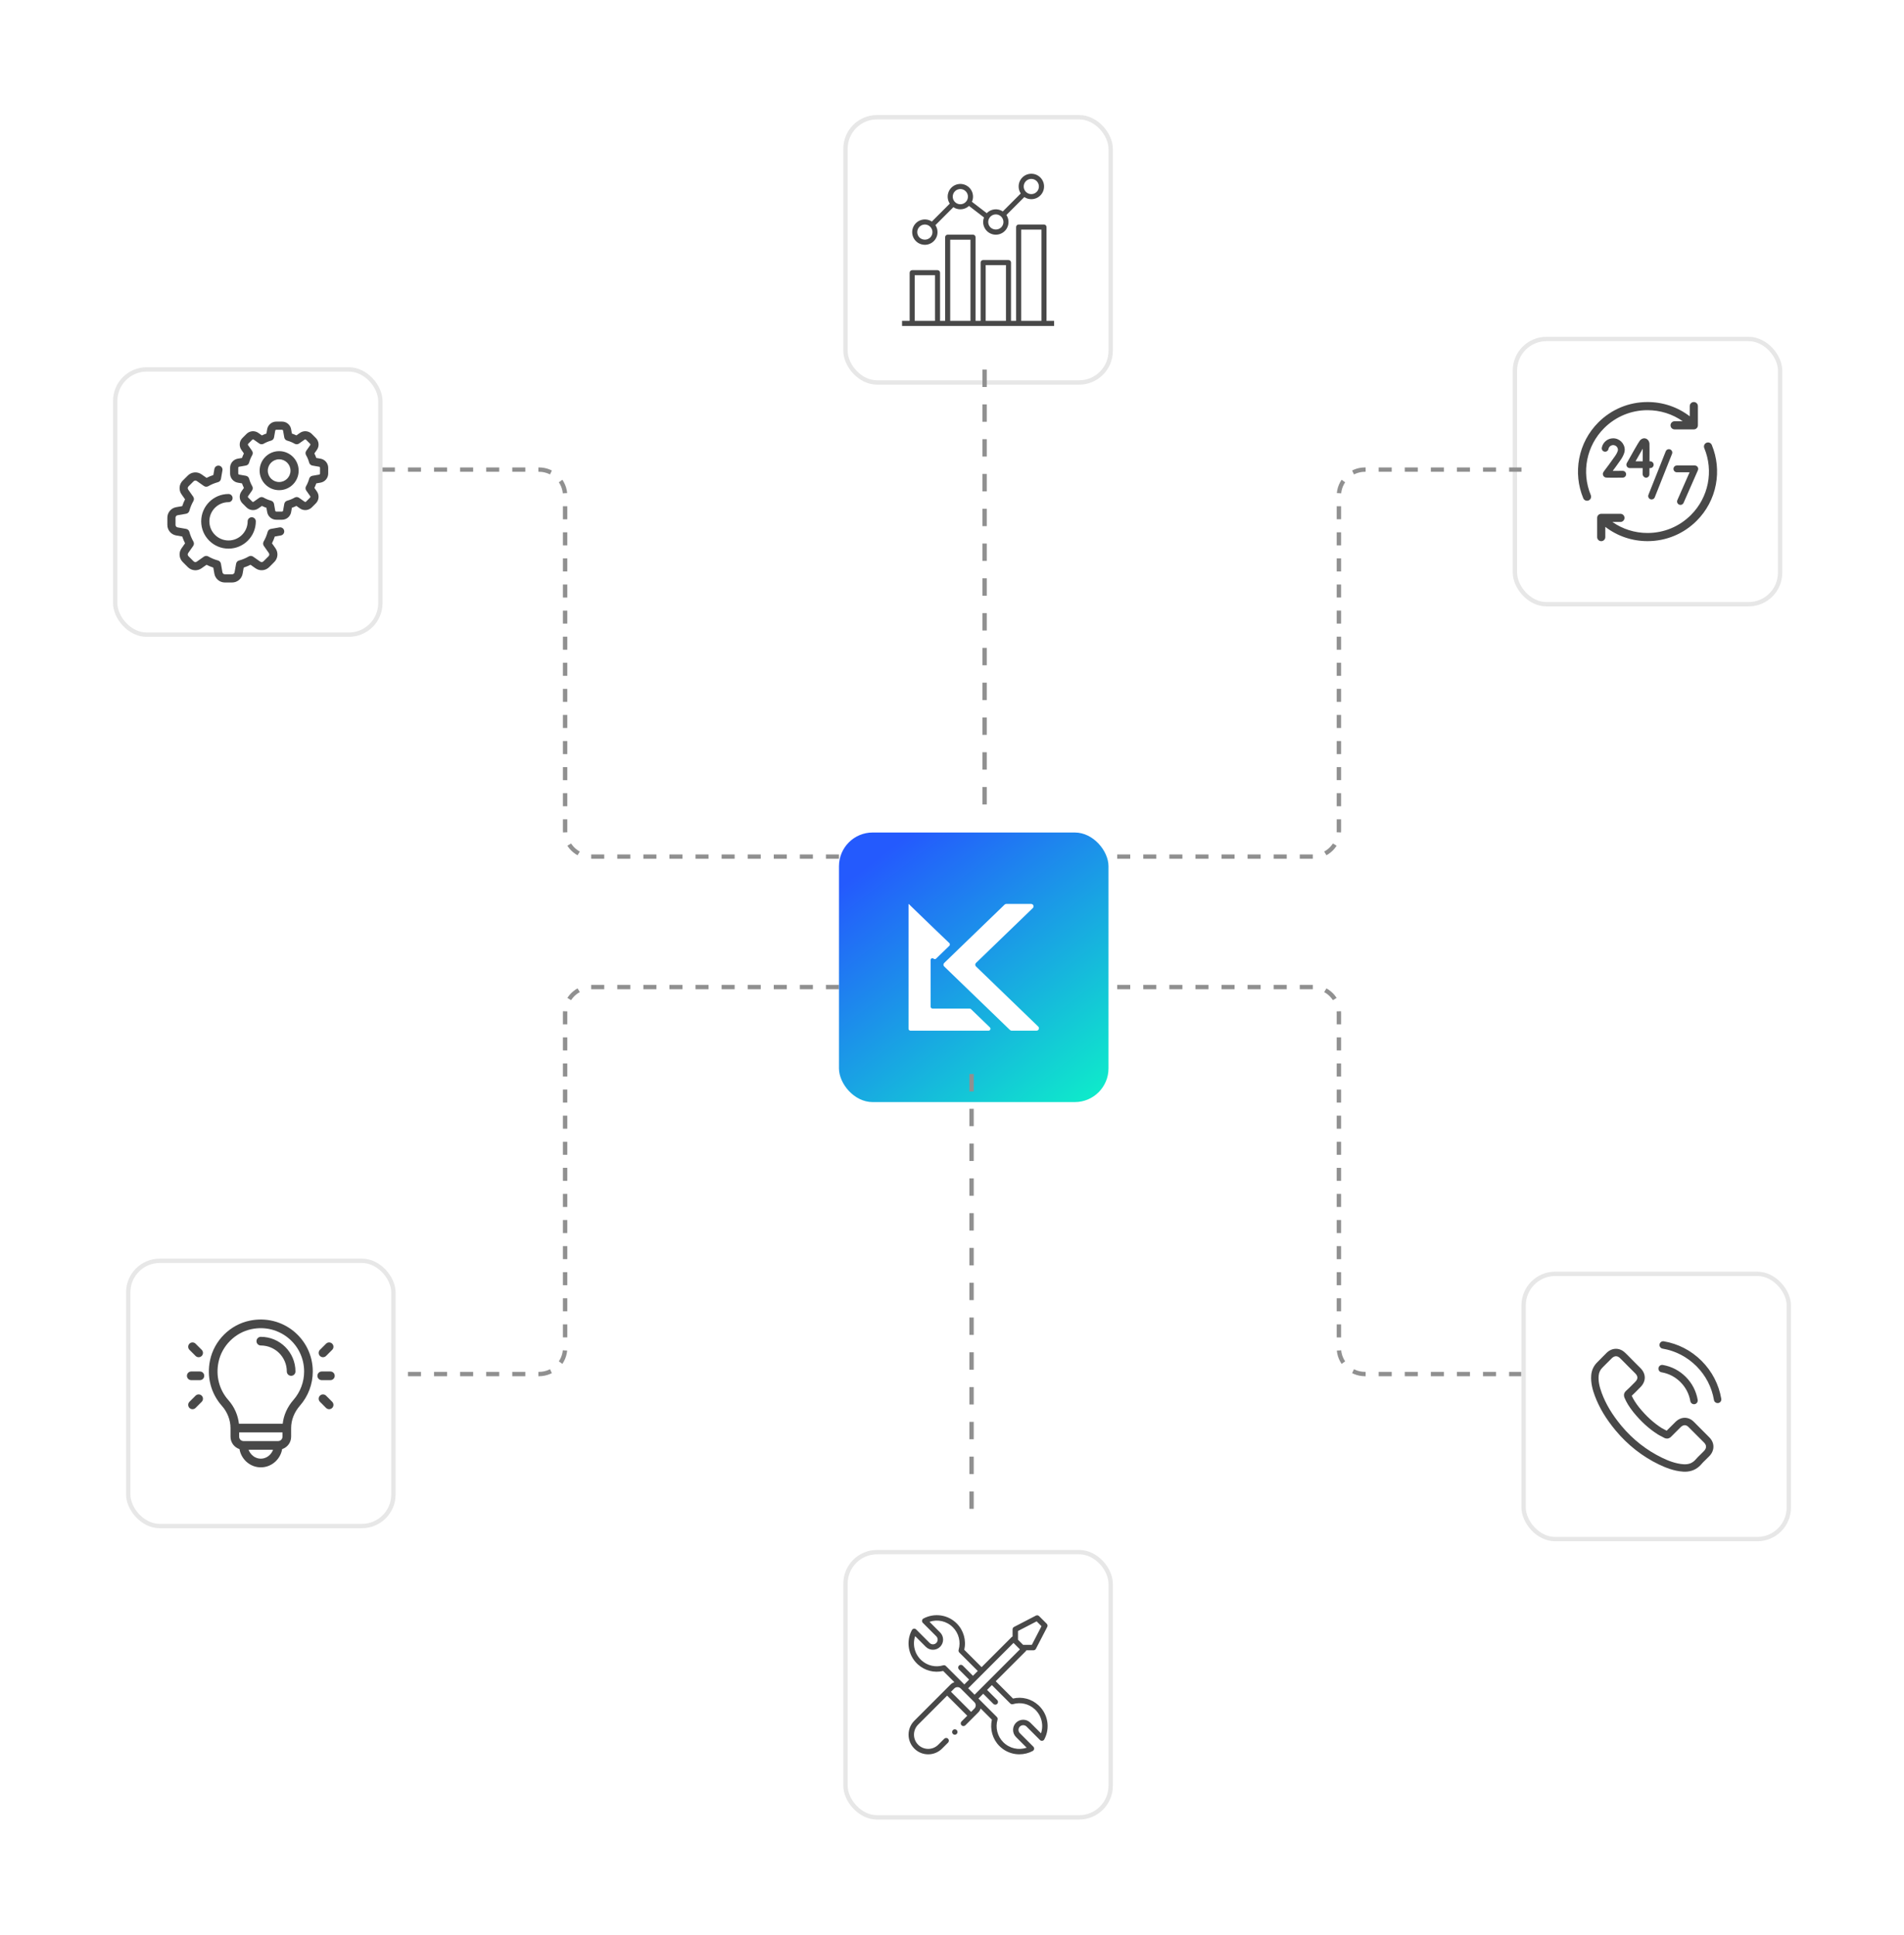 <svg width="438" height="445" viewBox="0 0 438 445" fill="none" xmlns="http://www.w3.org/2000/svg">
<g filter="url(#filter0_d_105_4569)">
<rect x="26" y="78" width="62" height="62" rx="7.75" fill="white"/>
<rect x="26.5" y="78.5" width="61" height="61" rx="7.25" stroke="#E7E7E7"/>
<g clip-path="url(#clip0_105_4569)">
<path d="M57.909 112.495C57.39 112.495 56.97 112.915 56.97 113.434C56.969 115.866 54.998 117.837 52.566 117.837C50.134 117.836 48.163 115.865 48.163 113.433C48.164 111.001 50.135 109.03 52.566 109.03C53.085 109.03 53.506 108.61 53.506 108.091C53.506 107.572 53.085 107.151 52.566 107.151C49.098 107.154 46.286 109.965 46.284 113.434C46.284 116.904 49.096 119.717 52.566 119.717C56.036 119.717 58.849 116.904 58.849 113.434C58.849 112.915 58.428 112.495 57.909 112.495Z" fill="#484848"/>
<path d="M65.373 115.595C65.283 115.084 64.796 114.742 64.285 114.832L62.319 115.177C61.959 115.24 61.669 115.505 61.574 115.858C61.364 116.636 61.054 117.384 60.651 118.082C60.467 118.399 60.485 118.794 60.696 119.093L61.843 120.729C62.004 120.957 61.977 121.267 61.78 121.464L60.6 122.643C60.404 122.84 60.094 122.867 59.866 122.707L58.231 121.56C57.931 121.349 57.536 121.331 57.219 121.515C56.521 121.918 55.774 122.228 54.995 122.438C54.643 122.533 54.377 122.823 54.314 123.183L53.965 125.147C53.917 125.421 53.679 125.621 53.401 125.621H51.732C51.453 125.621 51.215 125.421 51.167 125.147L50.823 123.181C50.76 122.822 50.494 122.531 50.141 122.436C49.363 122.227 48.615 121.917 47.917 121.514C47.6 121.33 47.205 121.347 46.905 121.558L45.273 122.705C45.045 122.866 44.735 122.839 44.538 122.642L43.358 121.462C43.162 121.266 43.135 120.956 43.294 120.728L44.442 119.093C44.653 118.793 44.67 118.398 44.486 118.081C44.083 117.383 43.773 116.636 43.564 115.857C43.469 115.505 43.178 115.239 42.819 115.176L40.853 114.831C40.579 114.784 40.379 114.546 40.379 114.268V112.6C40.379 112.321 40.579 112.083 40.853 112.035L42.819 111.691C43.178 111.628 43.469 111.362 43.564 111.009C43.773 110.23 44.083 109.482 44.486 108.783C44.67 108.466 44.653 108.071 44.442 107.772L43.295 106.141C43.134 105.913 43.161 105.603 43.358 105.406L44.538 104.226C44.735 104.029 45.045 104.002 45.273 104.163L46.908 105.31C47.208 105.521 47.603 105.539 47.92 105.355C48.618 104.952 49.366 104.642 50.144 104.432C50.497 104.337 50.763 104.047 50.826 103.687L51.17 101.721C51.26 101.21 50.918 100.724 50.407 100.634C49.896 100.544 49.409 100.886 49.32 101.397L49.075 102.792C48.54 102.969 48.018 103.186 47.515 103.442L46.355 102.628C45.381 101.943 44.054 102.058 43.213 102.902L42.029 104.078C41.186 104.92 41.071 106.246 41.756 107.22L42.57 108.38C42.314 108.883 42.096 109.405 41.92 109.941L40.525 110.185C39.353 110.391 38.499 111.41 38.5 112.6V114.268C38.498 115.459 39.354 116.479 40.528 116.683L41.922 116.928C42.099 117.464 42.317 117.986 42.573 118.489L41.756 119.648C41.071 120.623 41.187 121.949 42.03 122.791L43.21 123.97C44.052 124.813 45.378 124.929 46.352 124.243L47.509 123.429C48.011 123.685 48.533 123.903 49.069 124.08L49.313 125.474C49.519 126.648 50.54 127.504 51.732 127.5H53.401C54.592 127.502 55.611 126.645 55.816 125.472L56.06 124.077C56.596 123.9 57.118 123.682 57.621 123.426L58.781 124.24C59.756 124.926 61.082 124.81 61.923 123.966L63.104 122.786C63.947 121.945 64.062 120.619 63.377 119.644L62.565 118.488C62.82 117.985 63.038 117.463 63.215 116.928L64.61 116.683C65.121 116.593 65.462 116.106 65.373 115.595Z" fill="#484848"/>
<path d="M73.737 99.027L72.754 98.855C72.631 98.501 72.486 98.155 72.32 97.818L72.898 97.004C73.494 96.157 73.394 95.004 72.661 94.273L71.73 93.34C70.998 92.606 69.844 92.505 68.996 93.102L68.179 93.675C67.843 93.509 67.496 93.364 67.142 93.241L66.973 92.263C66.795 91.242 65.908 90.498 64.873 90.5H63.558C62.523 90.499 61.636 91.243 61.459 92.263L61.286 93.246C60.932 93.369 60.585 93.514 60.249 93.68L59.432 93.102C58.585 92.506 57.432 92.606 56.701 93.339L55.771 94.27C55.037 95.002 54.936 96.156 55.533 97.004L56.106 97.821C55.94 98.157 55.795 98.504 55.672 98.858L54.693 99.027C53.673 99.205 52.929 100.091 52.931 101.127V102.441C52.929 103.477 53.673 104.364 54.693 104.542L55.675 104.714C55.798 105.068 55.943 105.415 56.109 105.751L55.535 106.568C54.939 107.415 55.039 108.567 55.771 109.299L56.701 110.229C57.432 110.962 58.585 111.062 59.432 110.466L60.252 109.893C60.588 110.059 60.934 110.204 61.289 110.327L61.462 111.31C61.639 112.33 62.526 113.073 63.561 113.072H64.876C65.911 113.072 66.796 112.327 66.973 111.306L67.145 110.324C67.499 110.201 67.845 110.056 68.182 109.89L68.996 110.467C69.844 111.064 70.998 110.963 71.73 110.229L72.66 109.298C73.392 108.567 73.493 107.415 72.898 106.568L72.324 105.748C72.49 105.412 72.635 105.065 72.757 104.711L73.74 104.538C74.758 104.359 75.5 103.475 75.5 102.442V101.127C75.502 100.092 74.757 99.205 73.737 99.027ZM73.621 102.444C73.621 102.567 73.533 102.672 73.412 102.693L71.863 102.964C71.503 103.027 71.213 103.293 71.118 103.646C70.957 104.242 70.719 104.816 70.41 105.351C70.227 105.668 70.244 106.063 70.455 106.362L71.359 107.652C71.43 107.752 71.418 107.889 71.331 107.975L70.402 108.905C70.314 108.989 70.179 108.998 70.08 108.928L68.789 108.024C68.489 107.813 68.094 107.796 67.777 107.98C67.242 108.289 66.669 108.526 66.072 108.687C65.72 108.783 65.456 109.074 65.394 109.434L65.122 110.983C65.101 111.104 64.996 111.192 64.873 111.192H63.558C63.435 111.192 63.331 111.104 63.309 110.983L63.037 109.434C62.974 109.074 62.708 108.783 62.355 108.689C61.759 108.528 61.185 108.29 60.65 107.981C60.333 107.797 59.938 107.815 59.638 108.026L58.353 108.928C58.252 108.998 58.116 108.986 58.029 108.9L57.1 107.97C57.013 107.884 57.001 107.747 57.072 107.646L57.975 106.357C58.187 106.058 58.204 105.663 58.02 105.346C57.711 104.811 57.473 104.237 57.313 103.641C57.217 103.289 56.926 103.025 56.566 102.963L55.017 102.691C54.896 102.67 54.808 102.565 54.808 102.443L54.809 101.127C54.809 101.005 54.897 100.9 55.018 100.879L56.566 100.606C56.926 100.543 57.217 100.278 57.311 99.925C57.472 99.328 57.71 98.755 58.019 98.22C58.203 97.903 58.185 97.508 57.974 97.208L57.072 95.92C57.002 95.82 57.014 95.683 57.1 95.596L58.031 94.666C58.117 94.579 58.254 94.567 58.354 94.638L59.643 95.542C59.942 95.753 60.337 95.77 60.654 95.587C61.19 95.278 61.763 95.04 62.359 94.879C62.712 94.784 62.978 94.494 63.041 94.134L63.312 92.585C63.334 92.466 63.437 92.38 63.558 92.379H64.873C64.995 92.379 65.1 92.467 65.121 92.588L65.393 94.137C65.456 94.497 65.722 94.787 66.074 94.882C66.671 95.043 67.244 95.281 67.779 95.59C68.096 95.773 68.491 95.756 68.791 95.545L70.08 94.641C70.18 94.57 70.317 94.582 70.404 94.669L71.334 95.599C71.418 95.686 71.429 95.821 71.359 95.92L70.455 97.211C70.244 97.511 70.227 97.906 70.41 98.223C70.719 98.758 70.957 99.331 71.118 99.928C71.213 100.28 71.503 100.546 71.863 100.609L73.412 100.881C73.533 100.902 73.621 101.007 73.621 101.13V102.444Z" fill="#484848"/>
<path d="M64.215 97.297C61.736 97.297 59.727 99.306 59.727 101.785C59.729 104.263 61.737 106.271 64.215 106.273C66.694 106.273 68.703 104.264 68.703 101.785C68.703 99.306 66.694 97.297 64.215 97.297ZM64.215 104.395C62.774 104.395 61.605 103.226 61.605 101.785C61.605 100.343 62.773 99.174 64.215 99.172V99.175C65.656 99.175 66.825 100.344 66.825 101.785C66.825 103.226 65.656 104.395 64.215 104.395Z" fill="#484848"/>
</g>
</g>
<g filter="url(#filter1_d_105_4569)">
<rect x="348" y="71" width="62" height="62" rx="7.75" fill="white"/>
<rect x="348.5" y="71.5" width="61" height="61" rx="7.25" stroke="#E7E7E7"/>
<g clip-path="url(#clip1_105_4569)">
<path d="M386.264 109.59C386.659 109.764 387.12 109.584 387.293 109.189L390.59 101.689C390.817 101.173 390.439 100.594 389.875 100.594H385.749C385.318 100.594 384.968 100.944 384.968 101.375C384.968 101.806 385.318 102.156 385.749 102.156H388.678L385.863 108.561C385.689 108.956 385.869 109.417 386.264 109.59Z" fill="#484848"/>
<path d="M378.583 103.399C378.623 103.406 378.636 103.406 378.65 103.406C379.078 103.406 379.428 103.061 379.431 102.632C379.434 102.366 379.438 101.841 379.443 101.193H379.626C380.062 101.193 380.415 100.835 380.407 100.397C380.399 99.967 380.03 99.63 379.6 99.63H379.453C379.464 97.815 379.47 95.849 379.447 95.58C379.4 95.008 379.058 94.542 378.576 94.393C378.1 94.245 377.591 94.432 377.216 94.893C376.906 95.273 375.194 98.318 374.238 100.031C373.948 100.552 374.325 101.193 374.921 101.193H377.88C377.877 101.663 377.873 102.116 377.87 102.529C377.866 102.953 378.166 103.32 378.583 103.399ZM376.243 99.63C376.867 98.513 377.478 97.44 377.9 96.724C377.901 97.468 377.897 98.529 377.89 99.63H376.243Z" fill="#484848"/>
<path d="M371.521 98.441C370.355 100.107 369.659 101.018 369.285 101.507C368.822 102.113 368.63 102.364 368.765 102.8C368.843 103.056 369.036 103.251 369.295 103.338C369.399 103.372 369.505 103.408 370.932 103.408C371.492 103.408 372.255 103.402 373.301 103.389C373.732 103.384 374.077 103.03 374.072 102.598C374.067 102.167 373.711 101.823 373.281 101.827C372.497 101.837 371.663 101.843 370.991 101.844C371.403 101.294 371.99 100.494 372.801 99.337C373.267 98.671 373.571 98.042 373.704 97.468C373.724 97.354 373.756 97.123 373.76 97.007C373.76 95.539 372.565 94.344 371.097 94.344C369.827 94.344 368.728 95.247 368.483 96.492C368.4 96.915 368.676 97.326 369.099 97.409C369.522 97.492 369.933 97.216 370.016 96.793C370.117 96.279 370.572 95.906 371.097 95.906C371.689 95.906 372.174 96.377 372.197 96.964L372.173 97.15C372.08 97.521 371.861 97.955 371.521 98.441Z" fill="#484848"/>
<path d="M393.786 95.876C393.589 95.397 393.041 95.169 392.562 95.367C392.083 95.565 391.856 96.113 392.053 96.592C394.242 101.888 393.038 107.929 388.986 111.98C386.318 114.648 382.771 116.117 378.998 116.117C376.066 116.117 373.271 115.229 370.919 113.581H372.768C373.286 113.581 373.706 113.161 373.706 112.643C373.706 112.125 373.286 111.706 372.768 111.706H368.349C367.831 111.706 367.412 112.125 367.412 112.643V117.063C367.412 117.58 367.831 118 368.349 118C368.867 118 369.287 117.58 369.287 117.063V114.709C372.062 116.838 375.441 117.992 378.999 117.992C383.272 117.992 387.29 116.328 390.312 113.306C392.592 111.026 394.115 108.153 394.715 104.997C395.301 101.917 394.98 98.763 393.786 95.876Z" fill="#484848"/>
<path d="M365.949 107.407C363.757 102.109 364.96 96.066 369.013 92.012C371.681 89.344 375.228 87.875 379.001 87.875C381.939 87.875 384.738 88.766 387.093 90.419H385.231C384.714 90.419 384.294 90.839 384.294 91.357C384.294 91.875 384.714 92.294 385.231 92.294H389.651C390.169 92.294 390.588 91.875 390.588 91.357V86.938C390.588 86.42 390.169 86 389.651 86C389.133 86 388.713 86.42 388.713 86.938V89.283C385.937 87.154 382.558 86 379.001 86C374.728 86 370.71 87.664 367.688 90.686C365.407 92.967 363.884 95.842 363.284 98.999C362.699 102.08 363.021 105.235 364.216 108.124C364.414 108.602 364.963 108.83 365.441 108.632C365.919 108.434 366.147 107.885 365.949 107.407Z" fill="#484848"/>
<path d="M379.648 108.351C380.049 108.51 380.504 108.315 380.663 107.914L384.64 97.914C384.8 97.513 384.604 97.058 384.203 96.899C383.802 96.74 383.348 96.935 383.189 97.336L379.211 107.336C379.052 107.737 379.248 108.191 379.648 108.351Z" fill="#484848"/>
</g>
</g>
<path d="M245 197H302C305.314 197 308 194.314 308 191V114C308 110.686 310.686 108 314 108H350" stroke="#909090" stroke-dasharray="3 3"/>
<path d="M245 227H302C305.314 227 308 229.686 308 233V310C308 313.314 310.686 316 314 316H350" stroke="#909090" stroke-dasharray="3 3"/>
<path d="M193 197H136C132.686 197 130 194.314 130 191V114C130 110.686 127.314 108 124 108H88" stroke="#909090" stroke-dasharray="3 3"/>
<path d="M193 227H136C132.686 227 130 229.686 130 233V310C130 313.314 127.314 316 124 316H88" stroke="#909090" stroke-dasharray="3 3"/>
<g filter="url(#filter2_d_105_4569)">
<rect x="193" y="185" width="62" height="62" rx="7.75" fill="url(#paint0_linear_105_4569)"/>
<path d="M227.711 229.813C227.774 229.874 227.818 229.954 227.837 230.04C227.855 230.126 227.847 230.216 227.814 230.298C227.781 230.38 227.724 230.451 227.651 230.5C227.577 230.55 227.491 230.576 227.403 230.576H209.444C209.326 230.576 209.213 230.529 209.13 230.446C209.047 230.363 209 230.25 209 230.132V201.442C209 201.438 209.002 201.433 209.005 201.429C209.009 201.426 209.014 201.424 209.019 201.424C209.021 201.424 209.023 201.424 209.026 201.425C209.028 201.426 209.03 201.427 209.032 201.429L214.083 206.31L214.728 206.93L218.377 210.425C218.42 210.467 218.454 210.516 218.478 210.571C218.501 210.626 218.513 210.685 218.513 210.745C218.513 210.805 218.501 210.864 218.478 210.919C218.454 210.974 218.42 211.023 218.377 211.065L215.328 214.014C215.253 214.087 215.153 214.128 215.048 214.128C214.944 214.129 214.843 214.09 214.767 214.019C214.709 213.965 214.637 213.928 214.558 213.915C214.48 213.901 214.4 213.911 214.327 213.942C214.254 213.974 214.193 214.026 214.149 214.092C214.105 214.159 214.082 214.236 214.082 214.316V225.05C214.082 225.108 214.094 225.166 214.116 225.22C214.138 225.274 214.171 225.323 214.212 225.364C214.254 225.405 214.303 225.438 214.356 225.46C214.41 225.482 214.468 225.494 214.526 225.494H223.057C223.172 225.494 223.282 225.538 223.365 225.618L227.711 229.813Z" fill="white"/>
<path d="M238.83 229.622C239.188 229.969 238.943 230.576 238.444 230.576H232.722C232.578 230.576 232.44 230.52 232.336 230.42L227.232 225.495L220.441 218.938L217.2 215.807C217.146 215.755 217.104 215.693 217.074 215.625C217.045 215.556 217.03 215.482 217.03 215.408C217.03 215.333 217.045 215.259 217.074 215.191C217.104 215.122 217.146 215.06 217.2 215.008L220.447 211.871L231.103 201.581C231.206 201.481 231.345 201.426 231.488 201.426H237.204C237.704 201.426 237.949 202.033 237.59 202.38L224.514 215.002C224.46 215.054 224.418 215.116 224.388 215.184C224.359 215.253 224.344 215.327 224.344 215.401C224.344 215.476 224.359 215.55 224.388 215.618C224.418 215.687 224.46 215.749 224.514 215.801L234.552 225.495L238.83 229.622Z" fill="white"/>
</g>
<g filter="url(#filter3_d_105_4569)">
<rect x="350" y="286" width="62" height="62" rx="7.75" fill="white"/>
<rect x="350.5" y="286.5" width="61" height="61" rx="7.25" stroke="#E7E7E7"/>
<g clip-path="url(#clip2_105_4569)">
<path d="M389.71 320.584C389.095 319.945 388.355 319.603 387.569 319.603C386.791 319.603 386.044 319.938 385.404 320.578L383.403 322.572C383.239 322.484 383.074 322.401 382.916 322.319C382.688 322.205 382.472 322.097 382.289 321.983C380.415 320.793 378.711 319.242 377.078 317.235C376.286 316.234 375.755 315.392 375.368 314.537C375.887 314.062 376.369 313.568 376.837 313.094C377.015 312.916 377.192 312.733 377.369 312.555C378.699 311.226 378.699 309.504 377.369 308.174L375.641 306.445C375.444 306.249 375.242 306.046 375.052 305.844C374.672 305.451 374.273 305.046 373.861 304.666C373.247 304.058 372.513 303.735 371.74 303.735C370.968 303.735 370.221 304.058 369.587 304.666C369.581 304.672 369.581 304.672 369.575 304.679L367.422 306.851C366.612 307.661 366.149 308.649 366.048 309.795C365.896 311.644 366.441 313.366 366.858 314.493C367.884 317.26 369.416 319.824 371.702 322.572C374.476 325.884 377.812 328.499 381.624 330.341C383.08 331.031 385.024 331.848 387.196 331.987C387.329 331.994 387.468 332 387.595 332C389.057 332 390.286 331.475 391.248 330.43C391.255 330.417 391.267 330.411 391.274 330.398C391.603 329.999 391.983 329.638 392.382 329.252C392.654 328.993 392.932 328.72 393.205 328.435C393.832 327.783 394.161 327.023 394.161 326.245C394.161 325.459 393.825 324.706 393.186 324.073L389.71 320.584ZM391.976 327.251C391.97 327.251 391.97 327.258 391.976 327.251C391.729 327.517 391.476 327.758 391.204 328.024C390.792 328.416 390.374 328.828 389.982 329.29C389.342 329.974 388.589 330.297 387.601 330.297C387.506 330.297 387.405 330.297 387.31 330.291C385.429 330.17 383.682 329.436 382.371 328.809C378.787 327.074 375.641 324.611 373.026 321.489C370.866 318.887 369.423 316.481 368.467 313.898C367.878 312.321 367.663 311.093 367.758 309.934C367.821 309.193 368.106 308.579 368.631 308.054L370.79 305.894C371.101 305.603 371.43 305.445 371.753 305.445C372.152 305.445 372.475 305.686 372.677 305.888C372.684 305.894 372.69 305.901 372.696 305.907C373.083 306.268 373.45 306.642 373.836 307.041C374.032 307.243 374.235 307.446 374.438 307.655L376.166 309.383C376.837 310.054 376.837 310.675 376.166 311.346C375.982 311.53 375.805 311.713 375.622 311.891C375.09 312.435 374.583 312.942 374.032 313.436C374.02 313.448 374.007 313.455 374.001 313.467C373.456 314.012 373.557 314.544 373.671 314.904C373.678 314.923 373.684 314.942 373.69 314.961C374.14 316.051 374.773 317.076 375.736 318.298L375.742 318.305C377.489 320.457 379.332 322.135 381.364 323.421C381.624 323.585 381.89 323.718 382.143 323.845C382.371 323.959 382.586 324.066 382.77 324.18C382.795 324.193 382.821 324.212 382.846 324.225C383.061 324.332 383.264 324.383 383.473 324.383C383.998 324.383 384.328 324.054 384.435 323.946L386.601 321.781C386.816 321.565 387.158 321.306 387.557 321.306C387.949 321.306 388.272 321.553 388.469 321.768C388.475 321.774 388.475 321.774 388.481 321.781L391.97 325.269C392.622 325.915 392.622 326.58 391.976 327.251Z" fill="#484848"/>
<path d="M382.213 309.136C383.872 309.415 385.379 310.2 386.582 311.403C387.785 312.606 388.564 314.113 388.848 315.772C388.918 316.19 389.279 316.481 389.691 316.481C389.741 316.481 389.786 316.475 389.836 316.468C390.305 316.392 390.615 315.949 390.539 315.48C390.197 313.473 389.247 311.643 387.797 310.194C386.347 308.744 384.518 307.794 382.51 307.452C382.042 307.376 381.605 307.686 381.523 308.148C381.44 308.611 381.744 309.06 382.213 309.136Z" fill="#484848"/>
<path d="M395.965 315.234C395.402 311.928 393.844 308.921 391.451 306.528C389.058 304.134 386.05 302.577 382.745 302.013C382.283 301.931 381.846 302.247 381.763 302.71C381.687 303.178 381.998 303.615 382.466 303.697C385.417 304.197 388.108 305.597 390.248 307.731C392.388 309.871 393.781 312.562 394.281 315.512C394.351 315.93 394.712 316.221 395.123 316.221C395.174 316.221 395.218 316.215 395.269 316.209C395.731 316.139 396.048 315.696 395.965 315.234Z" fill="#484848"/>
</g>
</g>
<g filter="url(#filter4_d_105_4569)">
<rect x="29" y="283" width="62" height="62" rx="7.75" fill="white"/>
<rect x="29.5" y="283.5" width="61" height="61" rx="7.25" stroke="#E7E7E7"/>
<g clip-path="url(#clip3_105_4569)">
<path d="M59.999 300.984C59.449 300.984 59.003 301.43 59.003 301.98C59.003 302.53 59.449 302.976 59.999 302.976C63.295 302.976 65.977 305.657 65.977 308.953C65.977 309.503 66.423 309.949 66.973 309.949C67.523 309.949 67.969 309.503 67.969 308.953C67.969 304.559 64.394 300.984 59.999 300.984Z" fill="#484848"/>
<path d="M57.432 297.268C52.932 298.208 49.283 301.822 48.323 306.351C47.512 310.174 48.511 314.013 51.064 316.883C52.312 318.286 53.027 320.137 53.027 321.968V323.96C53.027 325.286 53.895 326.412 55.092 326.802C55.486 329.128 57.504 330.999 60 330.999C62.495 330.999 64.514 329.128 64.908 326.802C66.105 326.412 66.972 325.286 66.972 323.96V321.968C66.972 320.134 67.691 318.304 68.994 316.817C70.902 314.64 71.953 311.847 71.953 308.953C71.953 301.411 65.05 295.676 57.432 297.268ZM60 329.007C58.719 329.007 57.597 328.126 57.182 326.942H62.818C62.403 328.126 61.28 329.007 60 329.007ZM64.98 323.96C64.98 324.51 64.534 324.957 63.984 324.957H56.016C55.466 324.957 55.019 324.51 55.019 323.96V322.964H64.98V323.96ZM67.496 315.504C66.107 317.089 65.252 319 65.035 320.972H54.965C54.748 318.999 53.896 317.069 52.552 315.559C50.425 313.167 49.593 309.962 50.272 306.764C51.063 303.031 54.105 299.998 57.84 299.218C64.216 297.885 69.961 302.674 69.961 308.953C69.961 311.364 69.085 313.691 67.496 315.504Z" fill="#484848"/>
<path d="M45.988 308.953H43.996C43.446 308.953 43 309.399 43 309.949C43 310.499 43.446 310.945 43.996 310.945H45.988C46.538 310.945 46.984 310.499 46.984 309.949C46.984 309.399 46.538 308.953 45.988 308.953Z" fill="#484848"/>
<path d="M46.401 303.972L44.992 302.563C44.603 302.174 43.973 302.174 43.584 302.563C43.195 302.952 43.195 303.583 43.584 303.972L44.992 305.381C45.381 305.77 46.012 305.77 46.401 305.381C46.79 304.992 46.79 304.361 46.401 303.972Z" fill="#484848"/>
<path d="M46.401 314.516C46.012 314.127 45.381 314.127 44.992 314.516L43.584 315.925C43.195 316.314 43.195 316.945 43.584 317.334C43.973 317.723 44.603 317.723 44.992 317.334L46.401 315.925C46.79 315.536 46.79 314.905 46.401 314.516Z" fill="#484848"/>
<path d="M76.004 308.953H74.012C73.462 308.953 73.016 309.399 73.016 309.949C73.016 310.499 73.462 310.945 74.012 310.945H76.004C76.554 310.945 77 310.499 77 309.949C77 309.399 76.554 308.953 76.004 308.953Z" fill="#484848"/>
<path d="M76.417 302.563C76.028 302.174 75.397 302.174 75.008 302.563L73.599 303.972C73.21 304.361 73.21 304.992 73.599 305.381C73.988 305.77 74.619 305.77 75.008 305.381L76.417 303.972C76.806 303.583 76.806 302.952 76.417 302.563Z" fill="#484848"/>
<path d="M76.417 315.925L75.008 314.516C74.619 314.127 73.988 314.127 73.599 314.516C73.21 314.905 73.21 315.536 73.599 315.925L75.008 317.334C75.397 317.723 76.028 317.723 76.417 317.334C76.806 316.945 76.806 316.314 76.417 315.925Z" fill="#484848"/>
</g>
</g>
<g filter="url(#filter5_d_105_4569)">
<rect x="194" y="350" width="62" height="62" rx="7.75" fill="white"/>
<rect x="194.5" y="350.5" width="61" height="61" rx="7.25" stroke="#E7E7E7"/>
<g clip-path="url(#clip4_105_4569)">
<path d="M238.867 385.691C237.264 384.234 235.107 383.678 233.031 384.168L229.056 380.193L235.951 373.298C236.017 373.232 236.065 373.154 236.095 373.071H237.747C237.981 373.071 238.195 372.941 238.302 372.734L240.908 367.701C241.033 367.459 240.988 367.164 240.795 366.972L239.032 365.209C238.839 365.016 238.544 364.97 238.303 365.096L233.27 367.702C233.063 367.809 232.933 368.023 232.933 368.257V369.909C232.85 369.939 232.772 369.987 232.706 370.053L225.811 376.948L221.819 372.957C222.32 370.777 221.674 368.487 220.088 366.902C219.083 365.897 217.81 365.261 216.406 365.064C215.049 364.873 213.639 365.122 212.436 365.765C212.262 365.859 212.142 366.029 212.113 366.225C212.083 366.421 212.149 366.618 212.289 366.758L215.385 369.855C215.589 370.059 215.702 370.33 215.702 370.619C215.702 370.908 215.589 371.179 215.385 371.383C214.964 371.805 214.278 371.805 213.856 371.383L210.76 368.288C210.621 368.148 210.423 368.082 210.227 368.111C210.031 368.14 209.861 368.26 209.767 368.435C208.363 371.062 208.925 374.299 211.133 376.306C212.736 377.762 214.893 378.319 216.969 377.829L219.549 380.409C219.22 380.516 218.909 380.7 218.648 380.962L210.328 389.281C208.566 391.044 208.566 393.913 210.328 395.675C211.182 396.529 212.318 396.999 213.525 396.999C214.733 396.999 215.868 396.529 216.722 395.675L218.099 394.299C218.343 394.055 218.343 393.659 218.099 393.415C217.855 393.171 217.459 393.171 217.215 393.415L215.838 394.791C214.563 396.067 212.488 396.067 211.212 394.791C209.937 393.516 209.937 391.441 211.212 390.165L217.881 383.496L222.508 388.122L221.192 389.438C220.948 389.682 220.948 390.078 221.192 390.322C221.436 390.566 221.831 390.566 222.076 390.322L225.042 387.356C225.299 387.099 225.486 386.791 225.596 386.455L228.181 389.04C227.68 391.219 228.326 393.509 229.912 395.095C230.917 396.1 232.19 396.735 233.594 396.933C233.892 396.975 234.192 396.995 234.492 396.995C235.559 396.995 236.625 396.733 237.564 396.231C237.738 396.138 237.858 395.968 237.887 395.772C237.916 395.576 237.851 395.378 237.711 395.238L234.615 392.142C234.411 391.938 234.298 391.666 234.298 391.378C234.298 391.089 234.411 390.817 234.615 390.613C235.036 390.192 235.722 390.192 236.144 390.613L239.24 393.709C239.379 393.849 239.577 393.914 239.773 393.885C239.969 393.856 240.139 393.736 240.233 393.562C241.637 390.935 241.075 387.698 238.867 385.691ZM238.471 366.416L239.588 367.532L237.367 371.821H235.358L234.182 370.646V368.637L238.471 366.416ZM233.147 371.379L234.625 372.856L224.195 383.287L222.717 381.809L233.147 371.379ZM216.978 376.533C215.215 377.057 213.344 376.626 211.974 375.381C210.408 373.957 209.866 371.769 210.525 369.82L212.972 372.267C213.881 373.176 215.36 373.176 216.269 372.267C216.709 371.827 216.951 371.242 216.951 370.619C216.951 369.996 216.709 369.411 216.269 368.971L213.82 366.522C215.69 365.885 217.767 366.348 219.205 367.786C220.556 369.137 221.062 371.124 220.525 372.971C220.461 373.19 220.522 373.426 220.683 373.588L224.927 377.832L223.822 378.937L221.485 376.599C221.241 376.355 220.845 376.355 220.601 376.599C220.357 376.843 220.357 377.239 220.601 377.483L222.938 379.82L221.833 380.925L217.598 376.69C217.436 376.528 217.198 376.468 216.978 376.533ZM224.158 386.472L223.392 387.238L218.765 382.612L219.532 381.846C219.932 381.445 220.585 381.445 220.986 381.846L224.158 385.018C224.559 385.419 224.559 386.071 224.158 386.472ZM239.475 392.177L237.027 389.73C236.587 389.289 236.002 389.047 235.379 389.047C234.757 389.047 234.171 389.289 233.731 389.73C233.291 390.17 233.048 390.755 233.048 391.378C233.048 392 233.291 392.586 233.731 393.026L236.18 395.475C234.31 396.112 232.233 395.649 230.795 394.211C229.444 392.86 228.938 390.873 229.475 389.026C229.539 388.807 229.478 388.571 229.317 388.409L225.078 384.171L226.183 383.066L228.515 385.398C228.638 385.52 228.797 385.581 228.957 385.581C229.117 385.581 229.277 385.52 229.399 385.398C229.643 385.154 229.643 384.758 229.399 384.514L227.067 382.182L228.172 381.077L232.402 385.306C232.564 385.468 232.802 385.529 233.021 385.463C234.785 384.94 236.656 385.37 238.026 386.616C239.592 388.039 240.134 390.228 239.475 392.177Z" fill="#484848"/>
<path d="M219.645 391.243C219.481 391.243 219.319 391.31 219.203 391.426C219.087 391.542 219.02 391.704 219.02 391.868C219.02 392.033 219.087 392.194 219.203 392.31C219.319 392.426 219.481 392.493 219.645 392.493C219.809 392.493 219.97 392.426 220.087 392.31C220.203 392.194 220.27 392.033 220.27 391.868C220.27 391.704 220.203 391.542 220.087 391.426C219.97 391.31 219.809 391.243 219.645 391.243Z" fill="#484848"/>
</g>
</g>
<line x1="223.5" y1="247" x2="223.5" y2="350" stroke="#909090" stroke-dasharray="4 4"/>
<g filter="url(#filter6_d_105_4569)">
<rect x="194" y="20" width="62" height="62" rx="7.75" fill="white"/>
<rect x="194.5" y="20.5" width="61" height="61" rx="7.25" stroke="#E7E7E7"/>
<g clip-path="url(#clip5_105_4569)">
<path d="M240.742 67.334V45.762C240.742 45.44 240.481 45.179 240.159 45.179H234.329C234.007 45.179 233.746 45.44 233.746 45.762V67.334H232.579V53.924C232.579 53.602 232.318 53.341 231.996 53.341H226.166C225.844 53.341 225.583 53.602 225.583 53.924V67.334H224.417V48.094C224.417 47.772 224.156 47.511 223.834 47.511H218.004C217.682 47.511 217.421 47.772 217.421 48.094V67.334H216.255V56.257C216.255 55.934 215.994 55.673 215.672 55.673H209.841C209.519 55.673 209.258 55.934 209.258 56.257V67.334H207.509V68.5H242.491V67.334H240.742ZM215.089 67.334H210.424V56.84H215.089V67.334ZM223.251 67.334H218.587V48.677H223.251V67.334ZM231.413 67.334H226.749V54.507H231.413V67.334ZM239.576 67.334H234.912V46.345H239.576V67.334Z" fill="#484848"/>
<path d="M211.149 49.36C211.626 49.675 212.185 49.843 212.756 49.843C214.366 49.843 215.672 48.538 215.671 46.928C215.671 46.356 215.503 45.797 215.188 45.321L219.315 41.193C219.788 41.51 220.344 41.679 220.913 41.681C221.085 41.681 221.256 41.666 221.425 41.636C221.98 41.539 222.494 41.282 222.905 40.897L226.364 43.556C225.786 45.059 226.537 46.745 228.04 47.322C229.542 47.9 231.229 47.15 231.806 45.647C232.145 44.765 232.036 43.774 231.513 42.988L235.639 38.862C236.985 39.754 238.799 39.385 239.691 38.038C240.582 36.691 240.213 34.877 238.866 33.986C237.52 33.095 235.705 33.464 234.814 34.81C234.167 35.789 234.167 37.06 234.814 38.038L230.689 42.163C229.533 41.4 228 41.554 227.02 42.534C227.009 42.545 227.003 42.558 226.992 42.568L223.583 39.948C224.238 38.477 223.577 36.754 222.106 36.099C220.635 35.444 218.912 36.106 218.257 37.577C217.852 38.486 217.939 39.54 218.489 40.371L214.364 44.496C213.021 43.608 211.212 43.977 210.324 45.32C209.437 46.663 209.806 48.472 211.149 49.36ZM237.244 34.684C238.21 34.684 238.993 35.468 238.993 36.434C238.993 37.4 238.21 38.183 237.244 38.183C236.278 38.183 235.495 37.4 235.495 36.434C235.495 35.468 236.278 34.684 237.244 34.684ZM227.844 43.359C228.172 43.031 228.617 42.847 229.081 42.847C230.047 42.847 230.83 43.63 230.831 44.596C230.831 45.06 230.646 45.505 230.318 45.833C229.625 46.493 228.537 46.493 227.845 45.833C227.161 45.15 227.161 44.043 227.844 43.359ZM219.486 37.762L219.486 37.762C219.751 37.381 220.158 37.122 220.615 37.043C220.717 37.025 220.819 37.017 220.922 37.017C221.28 37.017 221.629 37.127 221.922 37.333C222.713 37.887 222.906 38.978 222.352 39.769C221.797 40.56 220.707 40.753 219.916 40.199C219.124 39.644 218.932 38.554 219.486 37.762ZM211.519 45.692C211.519 45.691 211.52 45.691 211.52 45.691C212.203 45.008 213.311 45.008 213.994 45.691C214.677 46.375 214.676 47.482 213.993 48.165C213.301 48.825 212.212 48.825 211.52 48.165C210.837 47.482 210.836 46.375 211.519 45.692Z" fill="#484848"/>
</g>
</g>
<line x1="226.5" y1="185" x2="226.5" y2="82" stroke="#909090" stroke-dasharray="4 4"/>
<defs>
<filter id="filter0_d_105_4569" x="0.2" y="58.658" width="113.6" height="113.6" filterUnits="userSpaceOnUse" color-interpolation-filters="sRGB">
<feFlood flood-opacity="0" result="BackgroundImageFix"/>
<feColorMatrix in="SourceAlpha" type="matrix" values="0 0 0 0 0 0 0 0 0 0 0 0 0 0 0 0 0 0 127 0" result="hardAlpha"/>
<feOffset dy="6.458"/>
<feGaussianBlur stdDeviation="12.9"/>
<feColorMatrix type="matrix" values="0 0 0 0 0.665 0 0 0 0 0.665 0 0 0 0 0.665 0 0 0 0.1 0"/>
<feBlend mode="normal" in2="BackgroundImageFix" result="effect1_dropShadow_105_4569"/>
<feBlend mode="normal" in="SourceGraphic" in2="effect1_dropShadow_105_4569" result="shape"/>
</filter>
<filter id="filter1_d_105_4569" x="322.2" y="51.658" width="113.6" height="113.6" filterUnits="userSpaceOnUse" color-interpolation-filters="sRGB">
<feFlood flood-opacity="0" result="BackgroundImageFix"/>
<feColorMatrix in="SourceAlpha" type="matrix" values="0 0 0 0 0 0 0 0 0 0 0 0 0 0 0 0 0 0 127 0" result="hardAlpha"/>
<feOffset dy="6.458"/>
<feGaussianBlur stdDeviation="12.9"/>
<feColorMatrix type="matrix" values="0 0 0 0 0.665 0 0 0 0 0.665 0 0 0 0 0.665 0 0 0 0.1 0"/>
<feBlend mode="normal" in2="BackgroundImageFix" result="effect1_dropShadow_105_4569"/>
<feBlend mode="normal" in="SourceGraphic" in2="effect1_dropShadow_105_4569" result="shape"/>
</filter>
<filter id="filter2_d_105_4569" x="167.2" y="165.658" width="113.6" height="113.6" filterUnits="userSpaceOnUse" color-interpolation-filters="sRGB">
<feFlood flood-opacity="0" result="BackgroundImageFix"/>
<feColorMatrix in="SourceAlpha" type="matrix" values="0 0 0 0 0 0 0 0 0 0 0 0 0 0 0 0 0 0 127 0" result="hardAlpha"/>
<feOffset dy="6.458"/>
<feGaussianBlur stdDeviation="12.9"/>
<feColorMatrix type="matrix" values="0 0 0 0 0.665 0 0 0 0 0.665 0 0 0 0 0.665 0 0 0 0.1 0"/>
<feBlend mode="normal" in2="BackgroundImageFix" result="effect1_dropShadow_105_4569"/>
<feBlend mode="normal" in="SourceGraphic" in2="effect1_dropShadow_105_4569" result="shape"/>
</filter>
<filter id="filter3_d_105_4569" x="324.2" y="266.658" width="113.6" height="113.6" filterUnits="userSpaceOnUse" color-interpolation-filters="sRGB">
<feFlood flood-opacity="0" result="BackgroundImageFix"/>
<feColorMatrix in="SourceAlpha" type="matrix" values="0 0 0 0 0 0 0 0 0 0 0 0 0 0 0 0 0 0 127 0" result="hardAlpha"/>
<feOffset dy="6.458"/>
<feGaussianBlur stdDeviation="12.9"/>
<feColorMatrix type="matrix" values="0 0 0 0 0.665 0 0 0 0 0.665 0 0 0 0 0.665 0 0 0 0.1 0"/>
<feBlend mode="normal" in2="BackgroundImageFix" result="effect1_dropShadow_105_4569"/>
<feBlend mode="normal" in="SourceGraphic" in2="effect1_dropShadow_105_4569" result="shape"/>
</filter>
<filter id="filter4_d_105_4569" x="3.2" y="263.658" width="113.6" height="113.6" filterUnits="userSpaceOnUse" color-interpolation-filters="sRGB">
<feFlood flood-opacity="0" result="BackgroundImageFix"/>
<feColorMatrix in="SourceAlpha" type="matrix" values="0 0 0 0 0 0 0 0 0 0 0 0 0 0 0 0 0 0 127 0" result="hardAlpha"/>
<feOffset dy="6.458"/>
<feGaussianBlur stdDeviation="12.9"/>
<feColorMatrix type="matrix" values="0 0 0 0 0.665 0 0 0 0 0.665 0 0 0 0 0.665 0 0 0 0.1 0"/>
<feBlend mode="normal" in2="BackgroundImageFix" result="effect1_dropShadow_105_4569"/>
<feBlend mode="normal" in="SourceGraphic" in2="effect1_dropShadow_105_4569" result="shape"/>
</filter>
<filter id="filter5_d_105_4569" x="168.2" y="330.658" width="113.6" height="113.6" filterUnits="userSpaceOnUse" color-interpolation-filters="sRGB">
<feFlood flood-opacity="0" result="BackgroundImageFix"/>
<feColorMatrix in="SourceAlpha" type="matrix" values="0 0 0 0 0 0 0 0 0 0 0 0 0 0 0 0 0 0 127 0" result="hardAlpha"/>
<feOffset dy="6.458"/>
<feGaussianBlur stdDeviation="12.9"/>
<feColorMatrix type="matrix" values="0 0 0 0 0.665 0 0 0 0 0.665 0 0 0 0 0.665 0 0 0 0.1 0"/>
<feBlend mode="normal" in2="BackgroundImageFix" result="effect1_dropShadow_105_4569"/>
<feBlend mode="normal" in="SourceGraphic" in2="effect1_dropShadow_105_4569" result="shape"/>
</filter>
<filter id="filter6_d_105_4569" x="168.2" y="0.658" width="113.6" height="113.6" filterUnits="userSpaceOnUse" color-interpolation-filters="sRGB">
<feFlood flood-opacity="0" result="BackgroundImageFix"/>
<feColorMatrix in="SourceAlpha" type="matrix" values="0 0 0 0 0 0 0 0 0 0 0 0 0 0 0 0 0 0 127 0" result="hardAlpha"/>
<feOffset dy="6.458"/>
<feGaussianBlur stdDeviation="12.9"/>
<feColorMatrix type="matrix" values="0 0 0 0 0.665 0 0 0 0 0.665 0 0 0 0 0.665 0 0 0 0.1 0"/>
<feBlend mode="normal" in2="BackgroundImageFix" result="effect1_dropShadow_105_4569"/>
<feBlend mode="normal" in="SourceGraphic" in2="effect1_dropShadow_105_4569" result="shape"/>
</filter>
<linearGradient id="paint0_linear_105_4569" x1="205.509" y1="188.124" x2="253.778" y2="250.724" gradientUnits="userSpaceOnUse">
<stop stop-color="#245AFD"/>
<stop offset="1" stop-color="#0DF4C7"/>
</linearGradient>
<clipPath id="clip0_105_4569">
<rect width="37" height="37" fill="white" transform="translate(38.5 90.5)"/>
</clipPath>
<clipPath id="clip1_105_4569">
<rect width="32" height="32" fill="white" transform="translate(363 86)"/>
</clipPath>
<clipPath id="clip2_105_4569">
<rect width="30" height="30" fill="white" transform="translate(366 302)"/>
</clipPath>
<clipPath id="clip3_105_4569">
<rect width="34" height="34" fill="white" transform="translate(43 297)"/>
</clipPath>
<clipPath id="clip4_105_4569">
<rect width="32" height="32" fill="white" transform="translate(209 365)"/>
</clipPath>
<clipPath id="clip5_105_4569">
<rect width="35" height="35" fill="white" transform="translate(207.5 33.5)"/>
</clipPath>
</defs>
</svg>
